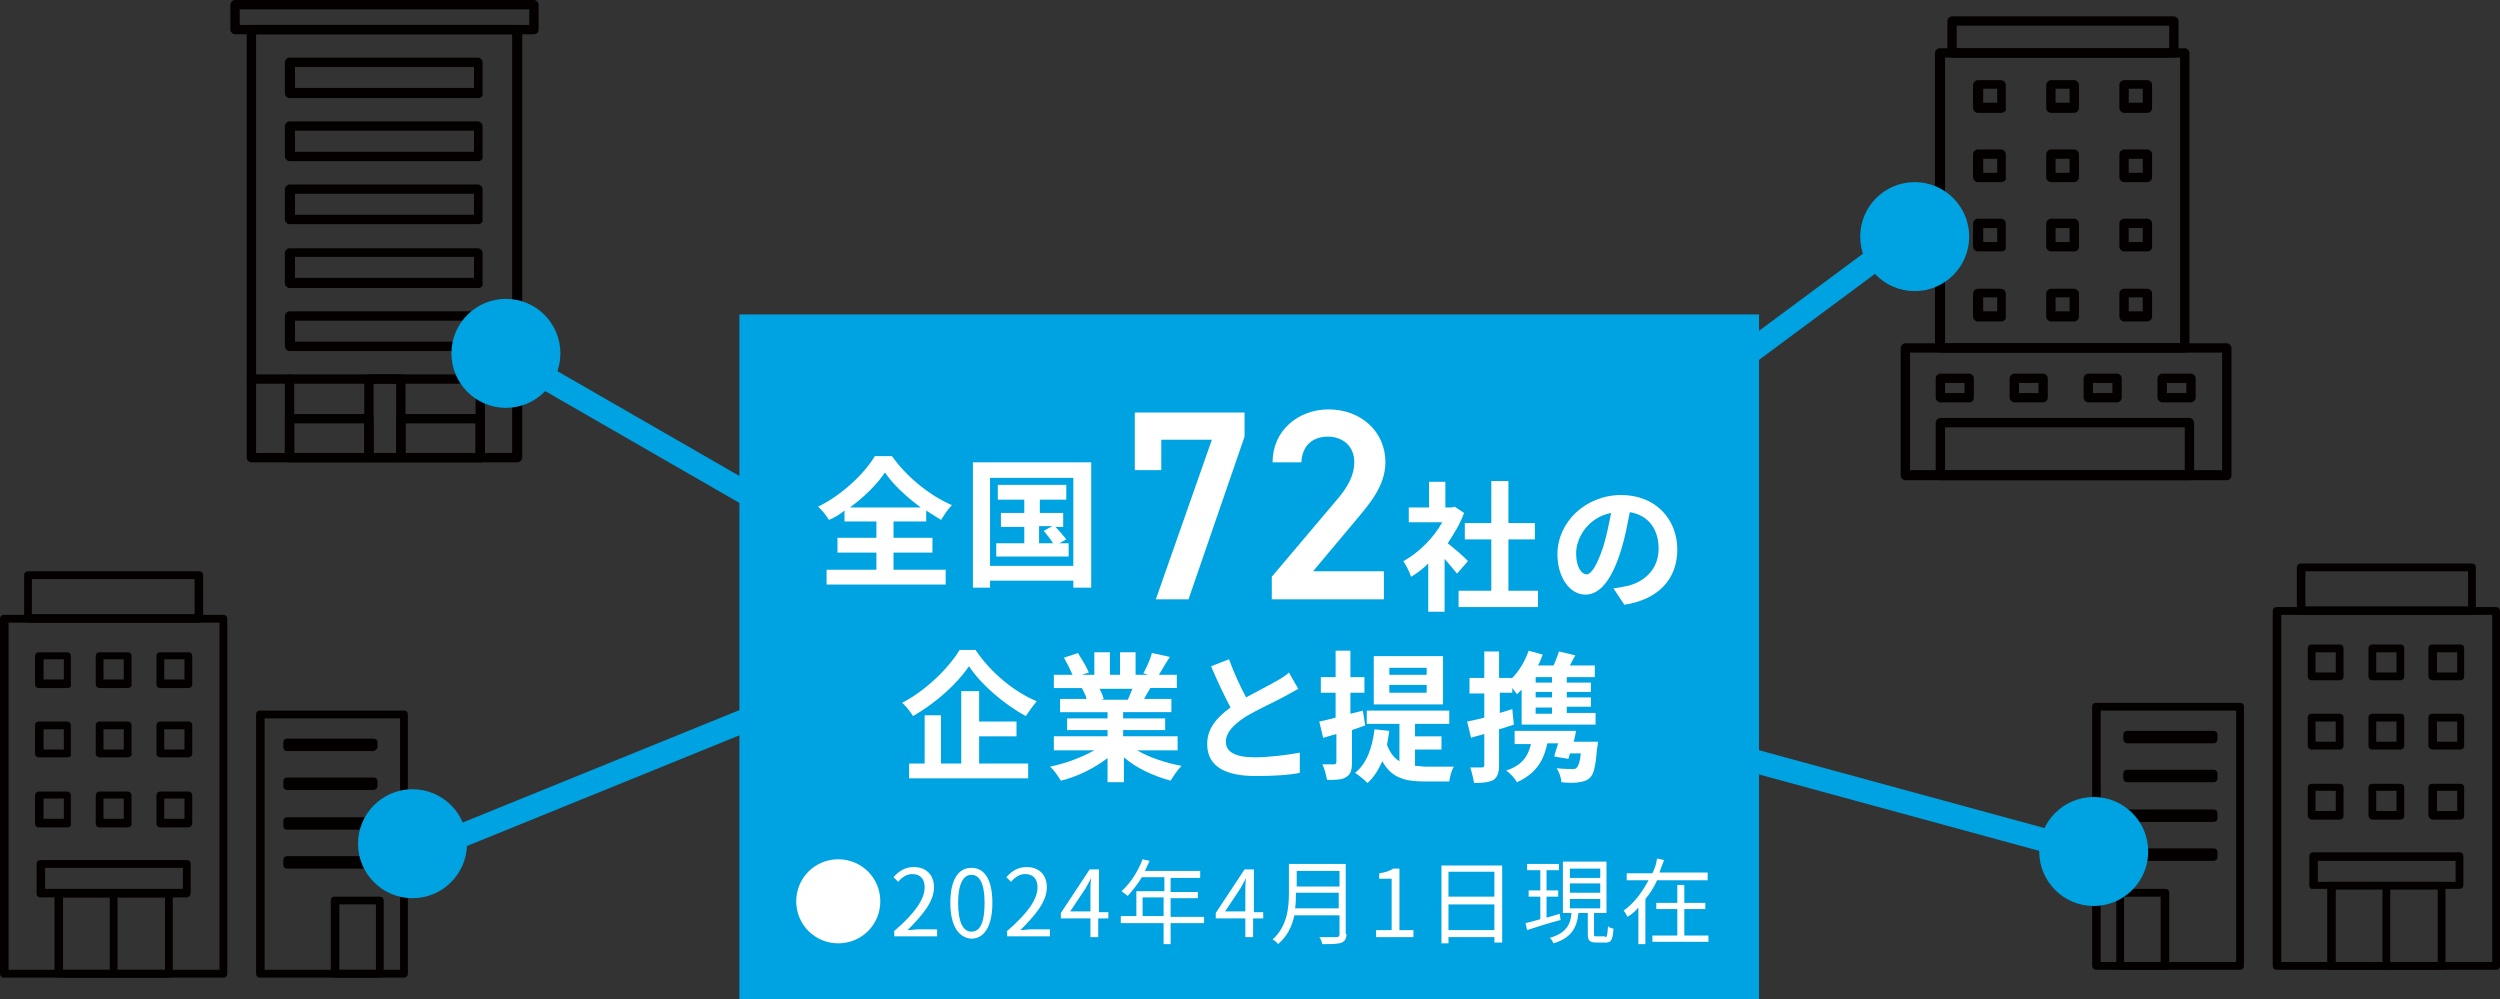 <?xml version="1.0" encoding="utf-8"?>
<!-- Generator: Adobe Illustrator 28.0.0, SVG Export Plug-In . SVG Version: 6.00 Build 0)  -->
<svg version="1.1" id="レイヤー_1" xmlns="http://www.w3.org/2000/svg" xmlns:xlink="http://www.w3.org/1999/xlink" x="0px"
	 y="0px" width="321.2px" height="128.4px" viewBox="0 0 321.2 128.4" style="enable-background:new 0 0 321.2 128.4;"
	 xml:space="preserve">
<rect x="0" y="0" width="321.2" height="128.4" fill="#333333" stroke="none"/>
<style type="text/css">
	.st0{fill:#00A3E2;}
	.st1{fill:#FFFFFF;}
	.st2{fill:#040000;}
	.st3{fill:none;stroke:#00A3E2;stroke-width:3;stroke-miterlimit:10;}
</style>
<g>
	<rect x="95" y="40.4" class="st0" width="131" height="88"/>
	<g>
		<path class="st1" d="M145.8,60.4V53h14.1v3.1L152.7,77h-4.2l7.2-20.5h-6.5v3.9H145.8z"/>
		<path class="st1" d="M177.9,77h-14.5v-2.9l8.2-9.7c1.6-1.8,2.4-3.4,2.4-5c0-2.2-1.6-3.3-3.4-3.3c-1.9,0-3.3,1.1-3.4,3.3h-3.7
			c0-4.1,3.3-6.8,7.2-6.8c4.1,0,7.3,2.8,7.3,6.8c0,3-2.1,5.4-3.6,7.2l-5.7,6.8h9.1V77z"/>
		<path class="st1" d="M187.2,73.7c-0.4-0.5-1-1.2-1.6-1.9v6.8h-2.1v-6.2c-0.7,0.7-1.5,1.3-2.2,1.7c-0.2-0.6-0.7-1.6-1-2
			c2-1.1,3.9-3,5-5H181v-1.9h2.6v-3.3h2.1v3.3h0.8l0.4-0.1l1.2,0.8c-0.5,1.4-1.3,2.7-2.1,3.9c0.9,0.7,2.3,1.9,2.6,2.3L187.2,73.7z
			 M197.6,75.9V78h-10.2v-2.1h4.2v-6.6h-3.4v-2.1h3.4v-5.4h2.2v5.4h3.4v2.1h-3.4v6.6H197.6z"/>
		<path class="st1" d="M207.3,75.6c0.7-0.1,1.2-0.2,1.7-0.3c2.3-0.5,4.1-2.2,4.1-4.8c0-2.5-1.3-4.3-3.7-4.7
			c-0.3,1.5-0.6,3.2-1.1,4.8c-1.1,3.6-2.6,5.8-4.6,5.8c-2,0-3.6-2.2-3.6-5.2c0-4.1,3.6-7.6,8.2-7.6c4.4,0,7.2,3.1,7.2,7
			c0,3.7-2.3,6.4-6.8,7.1L207.3,75.6z M206,70.2c0.4-1.3,0.7-2.8,1-4.3c-3,0.6-4.5,3.2-4.5,5.2c0,1.8,0.7,2.7,1.4,2.7
			C204.5,73.7,205.2,72.6,206,70.2z"/>
	</g>
	<g>
		<g>
			<path class="st1" d="M114.8,73.2h6.7v1.9h-15.3v-1.9h6.4V71h-5v-1.9h5v-2.1h-4.1v-1.4c-0.6,0.5-1.3,0.9-2,1.2
				c-0.3-0.5-0.9-1.3-1.4-1.7c3.1-1.5,6-4.3,7.3-6.5h2.2c1.9,2.7,4.9,5.1,7.7,6.3c-0.6,0.6-1,1.3-1.4,1.9c-0.6-0.4-1.3-0.8-1.9-1.2
				v1.4h-4.2v2.1h5V71h-5V73.2z M118.3,65.2c-1.9-1.4-3.6-3-4.6-4.5c-1,1.5-2.6,3.1-4.5,4.5H118.3z"/>
			<path class="st1" d="M140.2,59.4v16.1h-2.3v-0.9h-10.7v0.9h-2.2V59.4H140.2z M137.9,72.6V61.4h-10.7v11.3H137.9z M137.3,69.8v1.7
				h-9.3v-1.7h3.6v-2.1h-3v-1.8h3v-1.7h-3.4v-1.9h8.8v1.9h-3.4v1.7h3v1.8h-1c0.5,0.5,1.1,1.2,1.4,1.6l-0.9,0.5H137.3z M133.5,69.8
				h1.8c-0.3-0.5-0.8-1.1-1.2-1.6l1.1-0.6h-1.7V69.8z"/>
		</g>
	</g>
	<g>
		<g>
			<path class="st1" d="M125.4,83.6c1.9,2.8,4.9,5.3,7.8,6.5c-0.5,0.6-1,1.3-1.4,1.9c-2.8-1.5-5.8-4.1-7.3-6.4
				c-1.5,2.2-4.2,4.7-7.2,6.4c-0.3-0.5-0.9-1.3-1.4-1.7c3.1-1.6,6-4.5,7.4-6.8H125.4z M125.7,98.1h6.4v1.9h-15.3v-1.9h2v-6.2h2.1
				v6.2h2.6v-9.3h2.3v3.9h4.8v1.9h-4.8V98.1z"/>
			<path class="st1" d="M146.1,96.4c1.5,0.9,3.6,1.6,5.7,2c-0.5,0.5-1.1,1.4-1.4,1.9c-2.2-0.6-4.4-1.6-6-3v3.2h-2.1v-3.1
				c-1.7,1.3-3.9,2.4-6,2.9c-0.3-0.5-0.9-1.4-1.4-1.8c2-0.4,4.1-1.2,5.7-2.1h-5.2v-1.8h6.9v-0.8h-5.2v-1.5h5.2v-0.8h-6.1v-1.7h3.4
				c-0.1-0.5-0.4-1-0.6-1.4l0.2,0h-3.8v-1.7h2.4c-0.3-0.7-0.7-1.5-1.1-2.2l1.8-0.6c0.5,0.8,1.1,1.8,1.4,2.5l-0.9,0.3h1.6v-2.9h2v2.9
				h1.3v-2.9h2v2.9h1.6l-0.6-0.2c0.4-0.7,0.9-1.8,1.1-2.6l2.3,0.5c-0.5,0.8-1,1.6-1.4,2.3h2.3v1.7h-3.4c-0.3,0.5-0.6,1-0.8,1.4h3.5
				v1.7h-6.2v0.8h5.4v1.5h-5.4v0.8h7v1.8H146.1z M141.2,88.4c0.3,0.5,0.5,1,0.6,1.4l-0.3,0.1h3.4c0.2-0.4,0.4-1,0.6-1.4H141.2z"/>
			<path class="st1" d="M166.8,88.5c-0.5,0.3-1.1,0.6-1.8,1c-1.1,0.6-3.3,1.6-5,2.6c-1.5,1-2.5,2-2.5,3.2c0,1.3,1.2,2,3.7,2
				c1.8,0,4.2-0.3,5.8-0.6l0,2.6c-1.5,0.3-3.4,0.4-5.7,0.4c-3.5,0-6.2-1-6.2-4.1c0-2,1.2-3.4,3-4.7c-0.8-1.5-1.7-3.4-2.5-5.3
				l2.3-0.9c0.7,1.9,1.5,3.6,2.2,4.9c1.5-0.8,3-1.6,3.9-2.1c0.7-0.4,1.2-0.7,1.6-1.1L166.8,88.5z"/>
			<path class="st1" d="M173.7,93.8V98c0,1-0.2,1.5-0.7,1.8c-0.5,0.4-1.3,0.4-2.5,0.4c-0.1-0.5-0.3-1.4-0.6-2c0.7,0,1.3,0,1.5,0
				c0.2,0,0.3-0.1,0.3-0.3v-3.6c-0.6,0.2-1.1,0.3-1.7,0.5l-0.5-2.1c0.6-0.1,1.3-0.3,2.1-0.5v-3.2h-1.9v-2h1.9v-3.4h1.9v3.4h1.8v2
				h-1.8v2.7l1.6-0.4l0.3,1.9L173.7,93.8z M181.9,98.4c0.4,0,0.8,0.1,1.3,0.1c0.6,0,2.8,0,3.6,0c-0.3,0.4-0.5,1.3-0.6,1.9H183
				c-2.4,0-4.2-0.4-5.4-2.6c-0.5,1.1-1.1,2.1-1.9,2.8c-0.3-0.3-1.1-1-1.6-1.3c1.5-1.2,2.2-3.2,2.5-5.6l1.9,0.2
				c-0.1,0.6-0.2,1.3-0.3,1.8c0.4,1,0.9,1.7,1.6,2.1V93h-4.2v-1.7h10.6V93h-4.4v1.6h3.4v1.7h-3.4V98.4z M185.4,90.5h-8.9v-6.2h8.9
				V90.5z M183.3,85.8h-4.8v0.9h4.8V85.8z M183.3,88h-4.8V89h4.8V88z"/>
			<path class="st1" d="M194.5,93.1c-0.6,0.2-1.2,0.4-1.9,0.6v4.6c0,1-0.2,1.5-0.7,1.9c-0.6,0.3-1.3,0.4-2.5,0.4
				c-0.1-0.5-0.3-1.4-0.5-2c0.6,0,1.3,0,1.5,0c0.2,0,0.3-0.1,0.3-0.3v-4c-0.6,0.2-1.2,0.3-1.7,0.5l-0.5-2.1c0.6-0.1,1.4-0.3,2.2-0.5
				v-3.1h-1.9v-2h1.9v-3.4h1.9v3.4h1.6v0.1c1-1,1.7-2.2,2.2-3.6l1.8,0.5c-0.2,0.5-0.3,0.9-0.6,1.4h2c0.3-0.6,0.5-1.3,0.7-1.8
				l2.1,0.5c-0.3,0.5-0.5,0.9-0.7,1.3h3.2V87h-3.6v0.7h3.1v1.2h-3.1v0.7h3.1v1.2h-3.1v0.8h3.7v1.5h-9.5v-4.5
				c-0.2,0.2-0.4,0.4-0.6,0.6c-0.1-0.2-0.4-0.5-0.6-0.8v0.6h-1.6v2.6l1.6-0.5L194.5,93.1z M205.3,95.3c0,0,0,0.5-0.1,0.8
				c-0.2,2.3-0.4,3.3-0.9,3.8c-0.4,0.4-0.8,0.5-1.4,0.6c-0.5,0.1-1.4,0.1-2.3,0c0-0.6-0.3-1.3-0.6-1.8c0.8,0.1,1.6,0.1,2,0.1
				c0.3,0,0.5,0,0.6-0.2c0.2-0.2,0.4-0.7,0.5-1.8h-1.4c-0.1,0.3-0.1,0.5-0.2,0.7l-1.8-0.3c0.1-0.5,0.3-1.1,0.5-1.7h-1.4
				c-0.5,2.5-1.7,4-3.9,5c-0.2-0.4-0.9-1.2-1.4-1.5c1.9-0.6,2.8-1.7,3.2-3.4h-2.1v-1.7h6.5v0h1.4c-0.1,0.5-0.2,1-0.3,1.4H205.3z
				 M199.4,87h-2.1v0.7h2.1V87z M199.4,88.9h-2.1v0.7h2.1V88.9z M199.4,90.9h-2.1v0.8h2.1V90.9z"/>
		</g>
	</g>
	<g>
		<path class="st1" d="M102.3,115.8c0-3,2.4-5.4,5.4-5.4c3,0,5.4,2.4,5.4,5.4s-2.4,5.4-5.4,5.4C104.7,121.2,102.3,118.8,102.3,115.8
			z"/>
		<path class="st1" d="M114.8,119.7c2.8-2.4,4-4.2,4-5.7c0-1-0.5-1.7-1.6-1.7c-0.7,0-1.3,0.4-1.8,1l-0.6-0.6
			c0.7-0.8,1.5-1.3,2.6-1.3c1.6,0,2.6,1,2.6,2.6c0,1.8-1.4,3.5-3.4,5.5c0.5,0,1-0.1,1.4-0.1h2.4v0.9h-5.5V119.7z"/>
		<path class="st1" d="M122.1,116c0-3.1,1.1-4.5,2.7-4.5c1.7,0,2.7,1.5,2.7,4.5c0,3.1-1.1,4.6-2.7,4.6
			C123.2,120.5,122.1,119,122.1,116z M126.5,116c0-2.6-0.7-3.6-1.7-3.6c-1,0-1.7,1.1-1.7,3.6c0,2.6,0.7,3.7,1.7,3.7
			C125.9,119.7,126.5,118.6,126.5,116z"/>
		<path class="st1" d="M129.3,119.7c2.8-2.4,4-4.2,4-5.7c0-1-0.5-1.7-1.6-1.7c-0.7,0-1.3,0.4-1.8,1l-0.6-0.6
			c0.7-0.8,1.5-1.3,2.6-1.3c1.6,0,2.6,1,2.6,2.6c0,1.8-1.4,3.5-3.4,5.5c0.5,0,1-0.1,1.4-0.1h2.4v0.9h-5.5V119.7z"/>
		<path class="st1" d="M142.3,118h-1.2v2.4h-1V118h-3.8v-0.7l3.7-5.6h1.2v5.5h1.2V118z M140.1,117.1v-2.7c0-0.4,0-1.1,0.1-1.6h0
			c-0.2,0.4-0.5,0.9-0.7,1.3l-2,3H140.1z"/>
		<path class="st1" d="M154.7,118.6h-4.3v2.7h-0.9v-2.7h-5.5v-0.9h2v-3.2h3.6v-1.8h-2.9c-0.5,0.9-1.2,1.7-1.8,2.4
			c-0.2-0.1-0.5-0.4-0.8-0.6c1.1-1,2.1-2.5,2.7-4.1l0.9,0.2c-0.2,0.4-0.4,0.9-0.6,1.3h7.1v0.9h-3.8v1.8h3.5v0.8h-3.5v2.4h4.3V118.6z
			 M149.5,117.7v-2.4h-2.7v2.4H149.5z"/>
		<path class="st1" d="M162.2,118H161v2.4h-1V118h-3.8v-0.7l3.7-5.6h1.2v5.5h1.2V118z M160,117.1v-2.7c0-0.4,0-1.1,0.1-1.6h0
			c-0.2,0.4-0.5,0.9-0.7,1.3l-2,3H160z"/>
		<path class="st1" d="M173,120c0,0.6-0.2,0.9-0.6,1.1c-0.5,0.2-1.2,0.2-2.5,0.2c-0.1-0.3-0.2-0.7-0.4-0.9c1,0,2,0,2.2,0
			c0.3,0,0.4-0.1,0.4-0.4v-2.4h-5.8c-0.3,1.4-0.9,2.7-2.1,3.7c-0.1-0.2-0.5-0.5-0.7-0.6c1.9-1.7,2.1-4.1,2.1-6V111h7.3V120z
			 M172,116.7v-2h-5.5c0,0.6,0,1.3-0.1,2H172z M166.6,111.9v2h5.5v-2H166.6z"/>
		<path class="st1" d="M176.8,119.5h2v-6.6h-1.6v-0.7c0.8-0.1,1.3-0.3,1.8-0.6h0.8v7.9h1.8v0.9h-4.8V119.5z"/>
		<path class="st1" d="M193,111.2v9.9H192v-0.7h-5.9v0.8h-0.9v-10H193z M186.1,112v3.2h5.9V112H186.1z M192,119.5v-3.3h-5.9v3.3H192
			z"/>
		<path class="st1" d="M200.5,118.2c-1.5,0.4-3.1,0.9-4.3,1.3l-0.2-0.9c0.5-0.1,1.2-0.3,1.9-0.5v-2.9h-1.5v-0.8h1.5v-2.6h-1.7V111
			h4.1v0.8h-1.6v2.6h1.5v0.8h-1.5v2.7l1.7-0.5L200.5,118.2z M206.2,120.4c0.3,0,0.3-0.2,0.4-1.4c0.2,0.2,0.5,0.3,0.7,0.3
			c-0.1,1.5-0.3,1.8-1,1.8h-1.2c-0.9,0-1.1-0.3-1.1-1.1v-2.7h-1.2c-0.2,1.9-0.9,3.2-3.2,3.9c-0.1-0.2-0.3-0.6-0.5-0.7
			c2.1-0.6,2.7-1.7,2.8-3.2h-1.1v-6.6h5.6v6.6h-1.6v2.7c0,0.3,0,0.3,0.3,0.3H206.2z M201.7,112.8h3.9v-1.2h-3.9V112.8z M201.7,114.7
			h3.9v-1.2h-3.9V114.7z M201.7,116.7h3.9v-1.2h-3.9V116.7z"/>
		<path class="st1" d="M219.4,112.2v0.9h-6.5c-0.4,0.9-0.9,1.7-1.5,2.4v5.8h-0.9v-4.7c-0.4,0.5-0.9,0.9-1.4,1.2
			c-0.1-0.2-0.3-0.6-0.5-0.8c1.4-1,2.4-2.4,3.2-3.9H209v-0.9h3.3c0.3-0.6,0.5-1.2,0.6-1.9l0.9,0.2c-0.2,0.5-0.4,1.1-0.6,1.6H219.4z
			 M216.3,120.2h3.2v0.8h-7.2v-0.8h3.2v-3.4h-2.7V116h2.7v-2.3h0.9v2.3h2.7v0.8h-2.7V120.2z"/>
	</g>
</g>
<g>
	<path class="st2" d="M68.5,4.4H30.2c-0.3,0-0.6-0.3-0.6-0.6V0.6c0-0.3,0.3-0.6,0.6-0.6h38.4c0.3,0,0.6,0.3,0.6,0.6v3.2
		C69.2,4.2,68.9,4.4,68.5,4.4z M30.8,3.2h37.2v-2H30.8V3.2z"/>
	<path class="st2" d="M66.4,59.4H32.3c-0.3,0-0.6-0.3-0.6-0.6v-55c0-0.3,0.3-0.6,0.6-0.6h34.2c0.3,0,0.6,0.3,0.6,0.6v55
		C67.1,59.1,66.8,59.4,66.4,59.4z M32.9,58.2h32.9V4.4H32.9V58.2z"/>
	<path class="st2" d="M61.5,12.6H37.2c-0.3,0-0.6-0.3-0.6-0.6V8c0-0.3,0.3-0.6,0.6-0.6h24.2c0.3,0,0.6,0.3,0.6,0.6v3.9
		C62.1,12.3,61.8,12.6,61.5,12.6z M37.9,11.3h23V8.6h-23V11.3z"/>
	<path class="st2" d="M61.5,20.7H37.2c-0.3,0-0.6-0.3-0.6-0.6v-3.9c0-0.3,0.3-0.6,0.6-0.6h24.2c0.3,0,0.6,0.3,0.6,0.6v3.9
		C62.1,20.4,61.8,20.7,61.5,20.7z M37.9,19.5h23v-2.7h-23V19.5z"/>
	<path class="st2" d="M61.5,28.8H37.2c-0.3,0-0.6-0.3-0.6-0.6v-3.9c0-0.3,0.3-0.6,0.6-0.6h24.2c0.3,0,0.6,0.3,0.6,0.6v3.9
		C62.1,28.5,61.8,28.8,61.5,28.8z M37.9,27.6h23v-2.7h-23V27.6z"/>
	<path class="st2" d="M61.5,37H37.2c-0.3,0-0.6-0.3-0.6-0.6v-3.9c0-0.3,0.3-0.6,0.6-0.6h24.2c0.3,0,0.6,0.3,0.6,0.6v3.9
		C62.1,36.7,61.8,37,61.5,37z M37.9,35.7h23V33h-23V35.7z"/>
	<path class="st2" d="M61.5,45.1H37.2c-0.3,0-0.6-0.3-0.6-0.6v-3.9c0-0.3,0.3-0.6,0.6-0.6h24.2c0.3,0,0.6,0.3,0.6,0.6v3.9
		C62.1,44.8,61.8,45.1,61.5,45.1z M37.9,43.9h23v-2.7h-23V43.9z"/>
	<g>
		<path class="st2" d="M66.4,49.3H32.3c-0.3,0-0.6-0.3-0.6-0.6s0.3-0.6,0.6-0.6h34.2c0.3,0,0.6,0.3,0.6,0.6S66.8,49.3,66.4,49.3z"/>
		<path class="st2" d="M37.2,59.4c-0.3,0-0.6-0.3-0.6-0.6V48.7c0-0.3,0.3-0.6,0.6-0.6c0.3,0,0.6,0.3,0.6,0.6v10.1
			C37.8,59.1,37.5,59.4,37.2,59.4z"/>
		<path class="st2" d="M61.7,59.4c-0.3,0-0.6-0.3-0.6-0.6V48.7c0-0.3,0.3-0.6,0.6-0.6c0.3,0,0.6,0.3,0.6,0.6v10.1
			C62.4,59.1,62.1,59.4,61.7,59.4z"/>
		<path class="st2" d="M51.5,59.4h-4.1c-0.3,0-0.6-0.3-0.6-0.6V48.7c0-0.3,0.3-0.6,0.6-0.6h4.1c0.3,0,0.6,0.3,0.6,0.6v10.1
			C52.1,59.1,51.9,59.4,51.5,59.4z M48,58.2h2.9v-8.9H48V58.2z"/>
		<path class="st2" d="M47.4,59.4H37.2c-0.3,0-0.6-0.3-0.6-0.6v-5c0-0.3,0.3-0.6,0.6-0.6h10.2c0.3,0,0.6,0.3,0.6,0.6v5
			C48,59.1,47.7,59.4,47.4,59.4z M37.8,58.2h9v-3.8h-9V58.2z"/>
		<path class="st2" d="M61.7,59.4H51.5c-0.3,0-0.6-0.3-0.6-0.6v-5c0-0.3,0.3-0.6,0.6-0.6h10.2c0.3,0,0.6,0.3,0.6,0.6v5
			C62.4,59.1,62.1,59.4,61.7,59.4z M52.1,58.2h9v-3.8h-9V58.2z"/>
	</g>
</g>
<circle class="st0" cx="65" cy="45.4" r="7"/>
<g>
	<path class="st2" d="M28.7,125.6H0.5c-0.3,0-0.5-0.2-0.5-0.5V79.5c0-0.3,0.2-0.5,0.5-0.5h28.2c0.3,0,0.5,0.2,0.5,0.5v45.6
		C29.2,125.4,29,125.6,28.7,125.6z M1.1,124.6h27.1V80H1.1V124.6z"/>
	<path class="st2" d="M51.9,125.6H33.4c-0.3,0-0.5-0.2-0.5-0.5V91.8c0-0.3,0.2-0.5,0.5-0.5h18.5c0.3,0,0.5,0.2,0.5,0.5v33.3
		C52.4,125.4,52.2,125.6,51.9,125.6z M34,124.6h17.4V92.3H34V124.6z"/>
	<path class="st2" d="M25.6,80h-22c-0.3,0-0.5-0.2-0.5-0.5v-5.6c0-0.3,0.2-0.5,0.5-0.5h22c0.3,0,0.5,0.2,0.5,0.5v5.6
		C26.2,79.8,25.9,80,25.6,80z M4.1,78.9h20.9v-4.5H4.1V78.9z"/>
	<g>
		<path class="st2" d="M8.7,88.4H5c-0.3,0-0.5-0.2-0.5-0.5v-3.6c0-0.3,0.2-0.5,0.5-0.5h3.6c0.3,0,0.5,0.2,0.5,0.5v3.6
			C9.2,88.2,9,88.4,8.7,88.4z M5.6,87.3h2.6v-2.6H5.6V87.3z"/>
		<path class="st2" d="M16.4,88.4h-3.6c-0.3,0-0.5-0.2-0.5-0.5v-3.6c0-0.3,0.2-0.5,0.5-0.5h3.6c0.3,0,0.5,0.2,0.5,0.5v3.6
			C17,88.2,16.7,88.4,16.4,88.4z M13.3,87.3h2.6v-2.6h-2.6V87.3z"/>
		<path class="st2" d="M24.2,88.4h-3.6c-0.3,0-0.5-0.2-0.5-0.5v-3.6c0-0.3,0.2-0.5,0.5-0.5h3.6c0.3,0,0.5,0.2,0.5,0.5v3.6
			C24.7,88.2,24.5,88.4,24.2,88.4z M21.1,87.3h2.6v-2.6h-2.6V87.3z"/>
		<path class="st2" d="M8.7,97.3H5c-0.3,0-0.5-0.2-0.5-0.5v-3.6c0-0.3,0.2-0.5,0.5-0.5h3.6c0.3,0,0.5,0.2,0.5,0.5v3.6
			C9.2,97.1,9,97.3,8.7,97.3z M5.6,96.3h2.6v-2.6H5.6V96.3z"/>
		<path class="st2" d="M16.4,97.3h-3.6c-0.3,0-0.5-0.2-0.5-0.5v-3.6c0-0.3,0.2-0.5,0.5-0.5h3.6c0.3,0,0.5,0.2,0.5,0.5v3.6
			C17,97.1,16.7,97.3,16.4,97.3z M13.3,96.3h2.6v-2.6h-2.6V96.3z"/>
		<path class="st2" d="M24.2,97.3h-3.6c-0.3,0-0.5-0.2-0.5-0.5v-3.6c0-0.3,0.2-0.5,0.5-0.5h3.6c0.3,0,0.5,0.2,0.5,0.5v3.6
			C24.7,97.1,24.5,97.3,24.2,97.3z M21.1,96.3h2.6v-2.6h-2.6V96.3z"/>
		<path class="st2" d="M8.7,106.3H5c-0.3,0-0.5-0.2-0.5-0.5v-3.6c0-0.3,0.2-0.5,0.5-0.5h3.6c0.3,0,0.5,0.2,0.5,0.5v3.6
			C9.2,106,9,106.3,8.7,106.3z M5.6,105.2h2.6v-2.6H5.6V105.2z"/>
		<path class="st2" d="M16.4,106.3h-3.6c-0.3,0-0.5-0.2-0.5-0.5v-3.6c0-0.3,0.2-0.5,0.5-0.5h3.6c0.3,0,0.5,0.2,0.5,0.5v3.6
			C17,106,16.7,106.3,16.4,106.3z M13.3,105.2h2.6v-2.6h-2.6V105.2z"/>
		<path class="st2" d="M24.2,106.3h-3.6c-0.3,0-0.5-0.2-0.5-0.5v-3.6c0-0.3,0.2-0.5,0.5-0.5h3.6c0.3,0,0.5,0.2,0.5,0.5v3.6
			C24.7,106,24.5,106.3,24.2,106.3z M21.1,105.2h2.6v-2.6h-2.6V105.2z"/>
	</g>
	<path class="st2" d="M24,115.3H5.2c-0.3,0-0.5-0.2-0.5-0.5V111c0-0.3,0.2-0.5,0.5-0.5H24c0.3,0,0.5,0.2,0.5,0.5v3.7
		C24.5,115,24.3,115.3,24,115.3z M5.8,114.2h17.7v-2.7H5.8V114.2z"/>
	<path class="st2" d="M21.7,125.6H7.5c-0.3,0-0.5-0.2-0.5-0.5v-10.3c0-0.3,0.2-0.5,0.5-0.5h14.2c0.3,0,0.5,0.2,0.5,0.5v10.3
		C22.2,125.4,22,125.6,21.7,125.6z M8.1,124.6h13.1v-9.3H8.1V124.6z"/>
	<path class="st2" d="M14.6,125.6c-0.3,0-0.5-0.2-0.5-0.5v-10.3c0-0.3,0.2-0.5,0.5-0.5c0.3,0,0.5,0.2,0.5,0.5v10.3
		C15.1,125.4,14.9,125.6,14.6,125.6z"/>
	<path class="st2" d="M47.9,96.5H36.9c-0.3,0-0.5-0.2-0.5-0.5v-0.6c0-0.3,0.2-0.5,0.5-0.5h11.1c0.3,0,0.5,0.2,0.5,0.5v0.6
		C48.5,96.2,48.2,96.5,47.9,96.5z"/>
	<path class="st2" d="M47.9,101.5H36.9c-0.3,0-0.5-0.2-0.5-0.5v-0.6c0-0.3,0.2-0.5,0.5-0.5h11.1c0.3,0,0.5,0.2,0.5,0.5v0.6
		C48.5,101.3,48.2,101.5,47.9,101.5z"/>
	<path class="st2" d="M47.9,106.6H36.9c-0.3,0-0.5-0.2-0.5-0.5v-0.6c0-0.3,0.2-0.5,0.5-0.5h11.1c0.3,0,0.5,0.2,0.5,0.5v0.6
		C48.5,106.3,48.2,106.6,47.9,106.6z"/>
	<path class="st2" d="M47.9,111.6H36.9c-0.3,0-0.5-0.2-0.5-0.5v-0.6c0-0.3,0.2-0.5,0.5-0.5h11.1c0.3,0,0.5,0.2,0.5,0.5v0.6
		C48.5,111.4,48.2,111.6,47.9,111.6z"/>
	<path class="st2" d="M48.8,125.6h-5.8c-0.3,0-0.5-0.2-0.5-0.5v-9.4c0-0.3,0.2-0.5,0.5-0.5h5.8c0.3,0,0.5,0.2,0.5,0.5v9.4
		C49.4,125.4,49.1,125.6,48.8,125.6z M43.6,124.6h4.7v-8.4h-4.7V124.6z"/>
</g>
<circle class="st0" cx="53" cy="108.4" r="7"/>
<path class="st2" d="M286.1,61.7h-41.3c-0.3,0-0.6-0.3-0.6-0.6V44.7c0-0.3,0.3-0.6,0.6-0.6h41.3c0.3,0,0.6,0.3,0.6,0.6v16.4
	C286.7,61.4,286.4,61.7,286.1,61.7z M245.4,60.4h40.1V45.3h-40.1V60.4z"/>
<path class="st2" d="M281.3,61.7h-32c-0.3,0-0.6-0.3-0.6-0.6v-6.8c0-0.3,0.3-0.6,0.6-0.6h32c0.3,0,0.6,0.3,0.6,0.6v6.8
	C281.9,61.4,281.6,61.7,281.3,61.7z M249.9,60.4h30.8v-5.5h-30.8V60.4z"/>
<g>
	<path class="st2" d="M253,51.7h-3.7c-0.3,0-0.6-0.3-0.6-0.6v-2.5c0-0.3,0.3-0.6,0.6-0.6h3.7c0.3,0,0.6,0.3,0.6,0.6v2.5
		C253.6,51.4,253.4,51.7,253,51.7z M249.9,50.5h2.5v-1.3h-2.5V50.5z"/>
	<path class="st2" d="M262.5,51.7h-3.7c-0.3,0-0.6-0.3-0.6-0.6v-2.5c0-0.3,0.3-0.6,0.6-0.6h3.7c0.3,0,0.6,0.3,0.6,0.6v2.5
		C263.1,51.4,262.8,51.7,262.5,51.7z M259.4,50.5h2.5v-1.3h-2.5V50.5z"/>
	<path class="st2" d="M272,51.7h-3.7c-0.3,0-0.6-0.3-0.6-0.6v-2.5c0-0.3,0.3-0.6,0.6-0.6h3.7c0.3,0,0.6,0.3,0.6,0.6v2.5
		C272.6,51.4,272.3,51.7,272,51.7z M268.9,50.5h2.5v-1.3h-2.5V50.5z"/>
	<path class="st2" d="M281.5,51.7h-3.7c-0.3,0-0.6-0.3-0.6-0.6v-2.5c0-0.3,0.3-0.6,0.6-0.6h3.7c0.3,0,0.6,0.3,0.6,0.6v2.5
		C282.1,51.4,281.8,51.7,281.5,51.7z M278.4,50.5h2.5v-1.3h-2.5V50.5z"/>
</g>
<path class="st2" d="M280.7,45.3h-31.5c-0.3,0-0.6-0.3-0.6-0.6V6.8c0-0.3,0.3-0.6,0.6-0.6h31.5c0.3,0,0.6,0.3,0.6,0.6v37.9
	C281.4,45,281.1,45.3,280.7,45.3z M249.9,44.1h30.2V7.4h-30.2V44.1z"/>
<path class="st2" d="M279.3,7.4h-28.5c-0.3,0-0.6-0.3-0.6-0.6V2.7c0-0.3,0.3-0.6,0.6-0.6h28.5c0.3,0,0.6,0.3,0.6,0.6v4.1
	C279.9,7.1,279.6,7.4,279.3,7.4z M251.4,6.2h27.3V3.3h-27.3V6.2z"/>
<g>
	<path class="st2" d="M257.1,14.5h-3c-0.3,0-0.6-0.3-0.6-0.6v-3c0-0.3,0.3-0.6,0.6-0.6h3c0.3,0,0.6,0.3,0.6,0.6v3
		C257.8,14.2,257.5,14.5,257.1,14.5z M254.8,13.2h1.8v-1.8h-1.8V13.2z"/>
	<path class="st2" d="M266.5,14.5h-3c-0.3,0-0.6-0.3-0.6-0.6v-3c0-0.3,0.3-0.6,0.6-0.6h3c0.3,0,0.6,0.3,0.6,0.6v3
		C267.1,14.2,266.8,14.5,266.5,14.5z M264.1,13.2h1.8v-1.8h-1.8V13.2z"/>
	<path class="st2" d="M275.9,14.5h-3c-0.3,0-0.6-0.3-0.6-0.6v-3c0-0.3,0.3-0.6,0.6-0.6h3c0.3,0,0.6,0.3,0.6,0.6v3
		C276.5,14.2,276.2,14.5,275.9,14.5z M273.5,13.2h1.8v-1.8h-1.8V13.2z"/>
	<path class="st2" d="M257.1,23.4h-3c-0.3,0-0.6-0.3-0.6-0.6v-3c0-0.3,0.3-0.6,0.6-0.6h3c0.3,0,0.6,0.3,0.6,0.6v3
		C257.8,23.1,257.5,23.4,257.1,23.4z M254.8,22.2h1.8v-1.8h-1.8V22.2z"/>
	<path class="st2" d="M266.5,23.4h-3c-0.3,0-0.6-0.3-0.6-0.6v-3c0-0.3,0.3-0.6,0.6-0.6h3c0.3,0,0.6,0.3,0.6,0.6v3
		C267.1,23.1,266.8,23.4,266.5,23.4z M264.1,22.2h1.8v-1.8h-1.8V22.2z"/>
	<path class="st2" d="M275.9,23.4h-3c-0.3,0-0.6-0.3-0.6-0.6v-3c0-0.3,0.3-0.6,0.6-0.6h3c0.3,0,0.6,0.3,0.6,0.6v3
		C276.5,23.1,276.2,23.4,275.9,23.4z M273.5,22.2h1.8v-1.8h-1.8V22.2z"/>
	<path class="st2" d="M257.1,32.3h-3c-0.3,0-0.6-0.3-0.6-0.6v-3c0-0.3,0.3-0.6,0.6-0.6h3c0.3,0,0.6,0.3,0.6,0.6v3
		C257.8,32.1,257.5,32.3,257.1,32.3z M254.8,31.1h1.8v-1.8h-1.8V31.1z"/>
	<path class="st2" d="M266.5,32.3h-3c-0.3,0-0.6-0.3-0.6-0.6v-3c0-0.3,0.3-0.6,0.6-0.6h3c0.3,0,0.6,0.3,0.6,0.6v3
		C267.1,32.1,266.8,32.3,266.5,32.3z M264.1,31.1h1.8v-1.8h-1.8V31.1z"/>
	<path class="st2" d="M275.9,32.3h-3c-0.3,0-0.6-0.3-0.6-0.6v-3c0-0.3,0.3-0.6,0.6-0.6h3c0.3,0,0.6,0.3,0.6,0.6v3
		C276.5,32.1,276.2,32.3,275.9,32.3z M273.5,31.1h1.8v-1.8h-1.8V31.1z"/>
	<path class="st2" d="M257.1,41.3h-3c-0.3,0-0.6-0.3-0.6-0.6v-3c0-0.3,0.3-0.6,0.6-0.6h3c0.3,0,0.6,0.3,0.6,0.6v3
		C257.8,41,257.5,41.3,257.1,41.3z M254.8,40h1.8v-1.8h-1.8V40z"/>
	<path class="st2" d="M266.5,41.3h-3c-0.3,0-0.6-0.3-0.6-0.6v-3c0-0.3,0.3-0.6,0.6-0.6h3c0.3,0,0.6,0.3,0.6,0.6v3
		C267.1,41,266.8,41.3,266.5,41.3z M264.1,40h1.8v-1.8h-1.8V40z"/>
	<path class="st2" d="M275.9,41.3h-3c-0.3,0-0.6-0.3-0.6-0.6v-3c0-0.3,0.3-0.6,0.6-0.6h3c0.3,0,0.6,0.3,0.6,0.6v3
		C276.5,41,276.2,41.3,275.9,41.3z M273.5,40h1.8v-1.8h-1.8V40z"/>
</g>
<circle class="st0" cx="246" cy="30.4" r="7"/>
<path class="st2" d="M292,124.1V78.5c0-0.3,0.2-0.5,0.5-0.5h28.2c0.3,0,0.5,0.2,0.5,0.5v45.6c0,0.3-0.2,0.5-0.5,0.5h-28.2
	C292.2,124.6,292,124.4,292,124.1z M320.2,79h-27.1v44.6h27.1V79z"/>
<path class="st2" d="M268.8,124.1V90.8c0-0.3,0.2-0.5,0.5-0.5h18.5c0.3,0,0.5,0.2,0.5,0.5v33.3c0,0.3-0.2,0.5-0.5,0.5h-18.5
	C269.1,124.6,268.8,124.4,268.8,124.1z M287.3,91.3h-17.4v32.3h17.4V91.3z"/>
<path class="st2" d="M295.1,78.5v-5.6c0-0.3,0.2-0.5,0.5-0.5h22c0.3,0,0.5,0.2,0.5,0.5v5.6c0,0.3-0.2,0.5-0.5,0.5h-22
	C295.3,79,295.1,78.8,295.1,78.5z M317.1,73.4h-20.9v4.5h20.9V73.4z"/>
<g>
	<path class="st2" d="M312,86.9v-3.6c0-0.3,0.2-0.5,0.5-0.5h3.6c0.3,0,0.5,0.2,0.5,0.5v3.6c0,0.3-0.2,0.5-0.5,0.5h-3.6
		C312.3,87.4,312,87.2,312,86.9z M315.7,83.8h-2.6v2.6h2.6V83.8z"/>
	<path class="st2" d="M304.3,86.9v-3.6c0-0.3,0.2-0.5,0.5-0.5h3.6c0.3,0,0.5,0.2,0.5,0.5v3.6c0,0.3-0.2,0.5-0.5,0.5h-3.6
		C304.5,87.4,304.3,87.2,304.3,86.9z M307.9,83.8h-2.6v2.6h2.6V83.8z"/>
	<path class="st2" d="M296.5,86.9v-3.6c0-0.3,0.2-0.5,0.5-0.5h3.6c0.3,0,0.5,0.2,0.5,0.5v3.6c0,0.3-0.2,0.5-0.5,0.5H297
		C296.7,87.4,296.5,87.2,296.5,86.9z M300.1,83.8h-2.6v2.6h2.6V83.8z"/>
	<path class="st2" d="M312,95.8v-3.6c0-0.3,0.2-0.5,0.5-0.5h3.6c0.3,0,0.5,0.2,0.5,0.5v3.6c0,0.3-0.2,0.5-0.5,0.5h-3.6
		C312.3,96.3,312,96.1,312,95.8z M315.7,92.7h-2.6v2.6h2.6V92.7z"/>
	<path class="st2" d="M304.3,95.8v-3.6c0-0.3,0.2-0.5,0.5-0.5h3.6c0.3,0,0.5,0.2,0.5,0.5v3.6c0,0.3-0.2,0.5-0.5,0.5h-3.6
		C304.5,96.3,304.3,96.1,304.3,95.8z M307.9,92.7h-2.6v2.6h2.6V92.7z"/>
	<path class="st2" d="M296.5,95.8v-3.6c0-0.3,0.2-0.5,0.5-0.5h3.6c0.3,0,0.5,0.2,0.5,0.5v3.6c0,0.3-0.2,0.5-0.5,0.5H297
		C296.7,96.3,296.5,96.1,296.5,95.8z M300.1,92.7h-2.6v2.6h2.6V92.7z"/>
	<path class="st2" d="M312,104.8v-3.6c0-0.3,0.2-0.5,0.5-0.5h3.6c0.3,0,0.5,0.2,0.5,0.5v3.6c0,0.3-0.2,0.5-0.5,0.5h-3.6
		C312.3,105.3,312,105,312,104.8z M315.7,101.6h-2.6v2.6h2.6V101.6z"/>
	<path class="st2" d="M304.3,104.8v-3.6c0-0.3,0.2-0.5,0.5-0.5h3.6c0.3,0,0.5,0.2,0.5,0.5v3.6c0,0.3-0.2,0.5-0.5,0.5h-3.6
		C304.5,105.3,304.3,105,304.3,104.8z M307.9,101.6h-2.6v2.6h2.6V101.6z"/>
	<path class="st2" d="M296.5,104.8v-3.6c0-0.3,0.2-0.5,0.5-0.5h3.6c0.3,0,0.5,0.2,0.5,0.5v3.6c0,0.3-0.2,0.5-0.5,0.5H297
		C296.7,105.3,296.5,105,296.5,104.8z M300.1,101.6h-2.6v2.6h2.6V101.6z"/>
</g>
<path class="st2" d="M296.7,113.8V110c0-0.3,0.2-0.5,0.5-0.5H316c0.3,0,0.5,0.2,0.5,0.5v3.7c0,0.3-0.2,0.5-0.5,0.5h-18.8
	C296.9,114.3,296.7,114,296.7,113.8z M315.5,110.6h-17.7v2.7h17.7V110.6z"/>
<path class="st2" d="M299,124.1v-10.3c0-0.3,0.2-0.5,0.5-0.5h14.2c0.3,0,0.5,0.2,0.5,0.5v10.3c0,0.3-0.2,0.5-0.5,0.5h-14.2
	C299.2,124.6,299,124.4,299,124.1z M313.2,114.3h-13.1v9.3h13.1V114.3z"/>
<path class="st2" d="M306.6,124.6c0.3,0,0.5-0.2,0.5-0.5v-10.3c0-0.3-0.2-0.5-0.5-0.5s-0.5,0.2-0.5,0.5v10.3
	C306.1,124.4,306.3,124.6,306.6,124.6z"/>
<path class="st2" d="M273.3,95.5h11.1c0.3,0,0.5-0.2,0.5-0.5v-0.6c0-0.3-0.2-0.5-0.5-0.5h-11.1c-0.3,0-0.5,0.2-0.5,0.5v0.6
	C272.8,95.2,273,95.5,273.3,95.5z"/>
<path class="st2" d="M273.3,100.5h11.1c0.3,0,0.5-0.2,0.5-0.5v-0.6c0-0.3-0.2-0.5-0.5-0.5h-11.1c-0.3,0-0.5,0.2-0.5,0.5v0.6
	C272.8,100.3,273,100.5,273.3,100.5z"/>
<path class="st2" d="M273.3,105.6h11.1c0.3,0,0.5-0.2,0.5-0.5v-0.6c0-0.3-0.2-0.5-0.5-0.5h-11.1c-0.3,0-0.5,0.2-0.5,0.5v0.6
	C272.8,105.3,273,105.6,273.3,105.6z"/>
<path class="st2" d="M273.3,110.6h11.1c0.3,0,0.5-0.2,0.5-0.5v-0.6c0-0.3-0.2-0.5-0.5-0.5h-11.1c-0.3,0-0.5,0.2-0.5,0.5v0.6
	C272.8,110.4,273,110.6,273.3,110.6z"/>
<path class="st2" d="M271.9,124.1v-9.4c0-0.3,0.2-0.5,0.5-0.5h5.8c0.3,0,0.5,0.2,0.5,0.5v9.4c0,0.3-0.2,0.5-0.5,0.5h-5.8
	C272.1,124.6,271.9,124.4,271.9,124.1z M277.6,115.2h-4.7v8.4h4.7V115.2z"/>
<circle class="st0" cx="269" cy="109.4" r="7"/>
<line class="st3" x1="65.5" y1="45.9" x2="98.5" y2="64.9"/>
<line class="st3" x1="245.5" y1="29.9" x2="214.5" y2="52.9"/>
<line class="st3" x1="268" y1="109.4" x2="218.5" y2="95.9"/>
<line class="st3" x1="55.5" y1="108.9" x2="103.5" y2="89.4"/>
<path class="st3" d="M139.5,126.9"/>
</svg>
